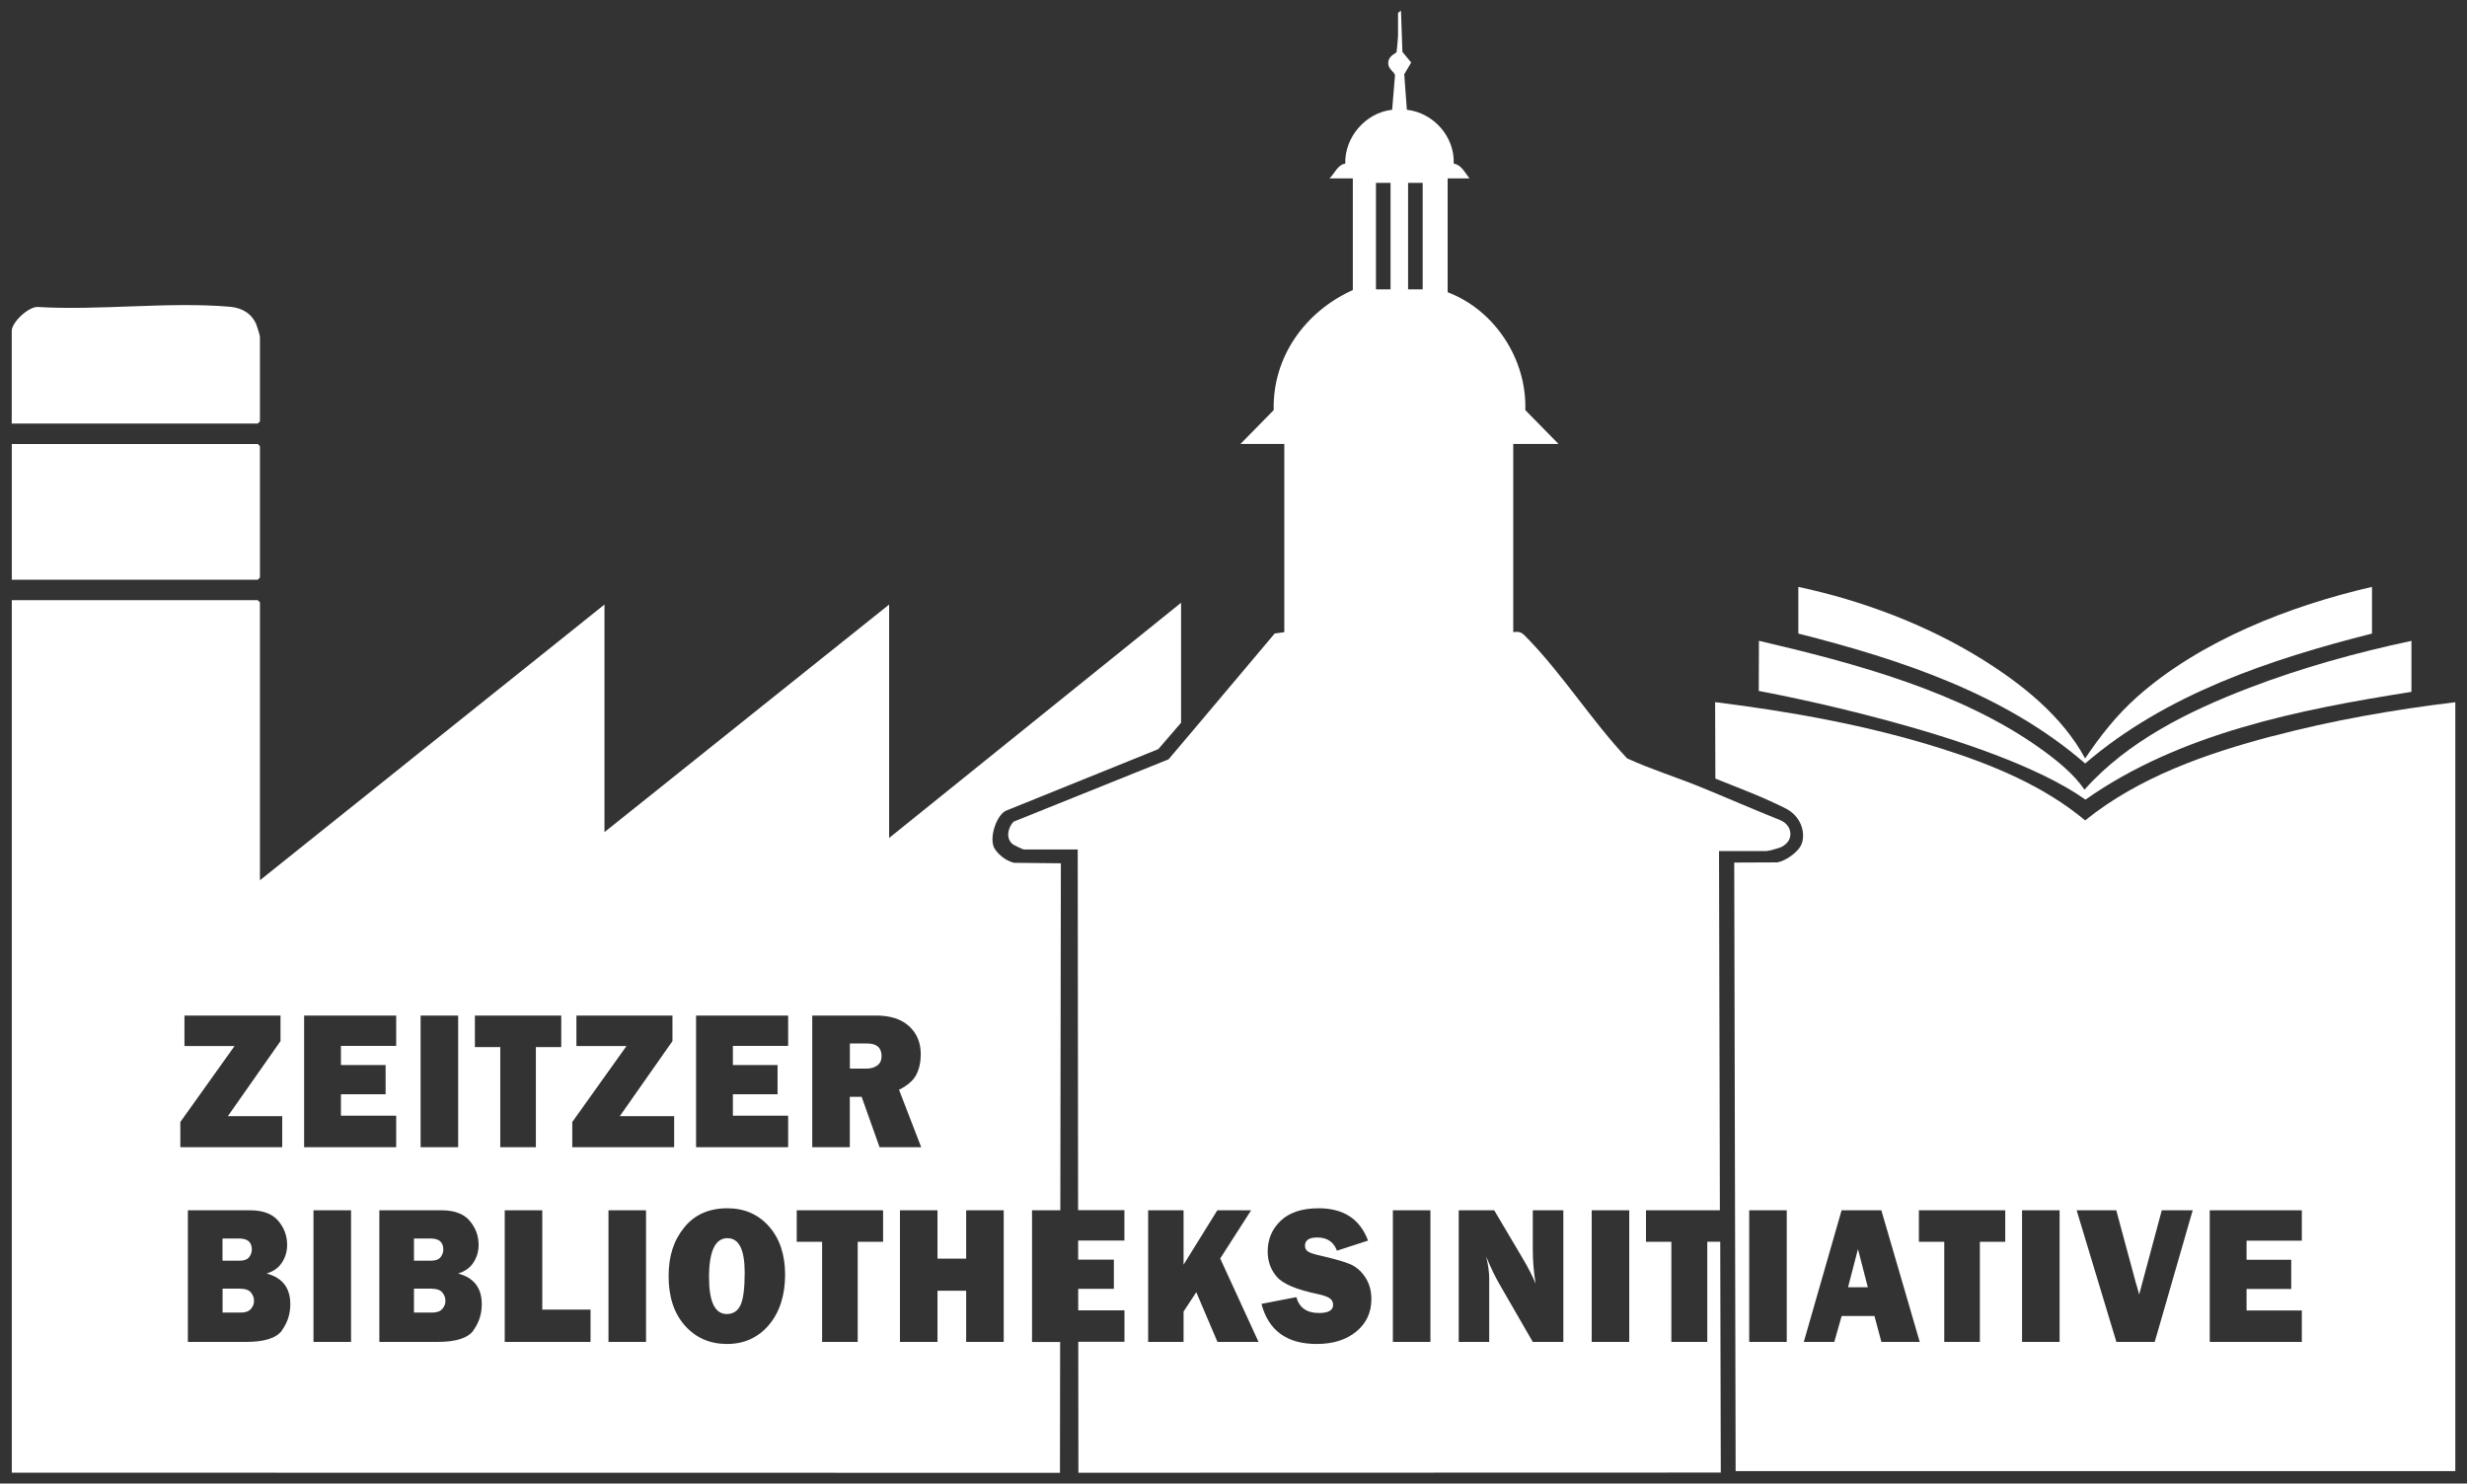 <?xml version="1.0" encoding="UTF-8"?>
<svg id="uuid-c5251a57-dcd2-4ad2-95e9-cd0416d990dd" data-name="Ebene 1" xmlns="http://www.w3.org/2000/svg" viewBox="0 0 405.35 243.78">
  <rect x="0" y="0" width="405.35" height="243.78" fill="#333333" stroke="none"/>
  <polygon points="303.65 211.53 306.9 211.53 305.28 205.25 303.65 211.53" style="fill: #fff;"/>
  <path d="M373.38,120.96c-10.9,2.88-21.92,6.72-30.77,13.85-6.84-5.7-15.25-9.15-23.68-11.82-11.99-3.79-24.64-6.06-37.12-7.61l.04,12.56c4.31,1.74,7.58,2.92,11.48,4.87,1.19.59,2.17,1.58,2.63,2.84.46,1.28.42,2.66-.26,3.63-.67.95-2.25,2.15-3.66,2.43l-7.09.03.23,100h118.25v-126.35c-10.1,1.22-20.2,2.98-30.03,5.58ZM293.58,220.51h-6.17v-21.63h6.17v21.63ZM309.13,220.51l-1.14-4.26h-5.39l-1.21,4.26h-5.01l6.21-21.63h6.53l6.31,21.63h-6.3ZM329.48,204.06h-4.17v16.45h-5.85v-16.45h-4.17v-5.18h14.19v5.18ZM338.41,220.51h-6.17v-21.63h6.17v21.63ZM354.03,220.51h-6.29l-6.53-21.63h6.51l3.18,11.79c.22.7.41,1.38.58,2.06l3.72-13.85h5.08l-6.24,21.63ZM378.21,203.87h-9.08v3.14h7.34v4.8h-7.34v3.53h9.08v5.17h-15.13v-21.63h15.13v4.99Z" style="fill: #fff;"/>
  <path d="M396.22,113.7v-8.39c-9.03,1.92-18.07,4.43-26.68,7.73-9.9,3.8-19.9,8.72-27.04,16.72-1.78-2.61-4.54-4.81-7.12-6.67-13.14-9.45-30.77-14.15-46.37-17.79l-.03,8.24s38.26,6.95,53.68,17.86c15.48-10.9,35.12-14.81,53.57-17.71Z" style="fill: #fff;"/>
  <path d="M389.74,104.11v-7.67c-13.44,3.1-28.22,8.83-38.62,18.1-3.35,2.98-6.02,6.39-8.52,10.09-3.77-6.99-10.4-12.25-17.07-16.39-9.03-5.6-19.66-9.59-30.05-11.8v7.67c16.72,4.24,33.93,9.88,47.13,21.35,13.23-11.39,30.42-17.12,47.13-21.35Z" style="fill: #fff;"/>
  <path d="M280.47,220.51h-5.85v-16.45h-4.17v-5.18h12.14l-.14-59.03h7.8c.33,0,2.07-.48,2.45-.67,1.17-.59,1.62-1.54,1.44-2.54-.15-.86-.83-1.55-1.64-1.87-4.41-1.76-8.77-3.68-13.16-5.47-3.97-1.61-8.09-2.89-11.99-4.68-5.72-6.07-10.67-13.89-16.43-19.78-.76-.77-1.04-1.16-2.28-.96v-30.93h7.44l-5.46-5.56c.27-8.32-4.99-16.42-12.76-19.37v-18.7h3.6c-.75-.9-1.32-2.24-2.6-2.43.17-4.43-3.31-8.36-7.7-8.85l-.43-5.84,1.14-1.93-1.44-1.74-.24-6.78-.48.36v3.84c0,.19-.2,2.46-.24,2.59-.06.24-1.31.56-1.37,1.76-.06,1.1,1.08,1.51,1.11,2.1l-.47,5.64c-4.33.46-7.83,4.49-7.7,8.85-1.28.19-1.74,1.63-2.6,2.43h3.84v18.34c-7.81,3.52-13.22,10.98-13,19.73l-5.46,5.56h7.2v30.93l-1.58.22-12.33,14.64-5.11,6.04-25.48,10.25c-.93,1.02-1.31,2.76-.1,3.71.2.15,1.66.85,1.79.85h8.87l.06,59.27h7.61v4.99h-7.6v3.14h5.87v4.8h-5.86v3.53h7.6v5.17h-7.59l.02,21.52,105.55-.03-.09-37.93h-2.13v16.45ZM200.04,220.51l-3.48-8.17-2.09,3.18v4.99h-5.82v-21.63h5.82v8.94l5.55-8.94h5.55l-5.08,7.92,6.3,13.71h-6.75ZM222.85,218.81c-1.65,1.36-3.82,2.04-6.5,2.04-4.9,0-7.93-2.2-9.08-6.59l5.73-1.11c.48,1.74,1.72,2.61,3.71,2.61,1.55,0,2.33-.44,2.33-1.33,0-.46-.18-.83-.54-1.08s-1-.49-1.92-.69c-3.53-.73-5.79-1.68-6.79-2.85-1-1.17-1.5-2.55-1.5-4.14,0-2.04.72-3.73,2.16-5.09,1.44-1.35,3.51-2.03,6.21-2.03,4.1,0,6.8,1.77,8.12,5.31l-5.11,1.66c-.53-1.45-1.61-2.17-3.23-2.17-1.35,0-2.02.45-2.02,1.35,0,.4.15.71.46.93.3.22.89.43,1.77.63,2.41.55,4.12,1.03,5.13,1.45,1.01.42,1.86,1.14,2.53,2.16.68,1.02,1.02,2.22,1.02,3.61,0,2.19-.83,3.96-2.47,5.32ZM228.48,47.55h-2.4v-17.5h2.4v17.5ZM231.36,30.05h2.4v17.5h-2.4v-17.5ZM235.03,220.51h-6.17v-21.63h6.17v21.63ZM256.87,220.51h-5.02l-5.51-9.55c-.71-1.23-1.42-2.71-2.14-4.47.32,1.39.49,2.58.49,3.55v10.47h-5.01v-21.63h5.83l4.69,7.92c.93,1.57,1.64,2.96,2.12,4.15-.31-1.85-.47-3.74-.47-5.67v-6.4h5.02v21.63ZM267.7,220.51h-6.17v-21.63h6.17v21.63Z" style="fill: #fff;"/>
  <path d="M72.4,206.58c.29-.39.44-.81.44-1.25,0-1.2-.69-1.81-2.06-1.81h-2.76v3.64h2.86c.72,0,1.22-.2,1.52-.59Z" style="fill: #fff;"/>
  <path d="M70.82,211.76h-2.8v3.93h3.01c.75,0,1.29-.2,1.64-.59.35-.4.52-.84.52-1.34s-.17-.95-.51-1.37c-.34-.42-.96-.63-1.86-.63Z" style="fill: #fff;"/>
  <path d="M119.54,203.46c-2.02,0-3.04,2.14-3.04,6.43,0,4.02.97,6.04,2.92,6.04,1.04,0,1.79-.49,2.25-1.46.46-.98.69-2.76.69-5.36,0-3.76-.94-5.64-2.81-5.64Z" style="fill: #fff;"/>
  <path d="M40.94,206.58c.29-.39.44-.81.44-1.25,0-1.2-.69-1.81-2.06-1.81h-2.76v3.64h2.86c.72,0,1.22-.2,1.52-.59Z" style="fill: #fff;"/>
  <path d="M144.14,175.09c.47-.35.71-.86.71-1.54,0-1.38-.79-2.08-2.37-2.08h-2.84v4.13h2.64c.78,0,1.4-.17,1.87-.52Z" style="fill: #fff;"/>
  <path d="M169.57,198.88h4.65l.09-57.02-7.72-.08c-2.18-.62-3.14-2.26-3.25-2.48-.85-1.77.46-5.44,1.97-6.09l25.01-10.11,3.74-4.34v-19.71s-47.97,38.65-47.97,38.65v-38.36l-46.77,37.4v-37.4l-56.61,45.31v-45.67l-.36-.36H1.94v143.38l172.22.02.03-21.5h-4.62v-21.63ZM133.46,166.88h10.51c2.32,0,4.12.58,5.4,1.75s1.92,2.71,1.92,4.62c0,1.25-.24,2.35-.71,3.3-.47.96-1.42,1.8-2.86,2.53l3.64,9.43h-6.84l-2.94-8.27h-1.95v8.27h-6.17v-21.63ZM94.03,184.37l8.91-12.48h-8.23v-5.01h15.78v4.2l-8.65,12.33h8.93v5.1h-16.74v-4.13ZM69.11,166.88h6.17v21.63h-6.17v-21.63ZM29.63,184.37l8.91-12.48h-8.23v-5.01h15.78v4.2l-8.65,12.33h8.93v5.1h-16.74v-4.13ZM46.34,218.62c-.92,1.26-2.88,1.89-5.89,1.89h-9.58v-21.63h10.21c2.12,0,3.67.58,4.64,1.73.97,1.15,1.46,2.47,1.46,3.94,0,1.08-.28,2.05-.85,2.92-.56.87-1.41,1.47-2.53,1.8,2.6.68,3.9,2.36,3.9,5.04,0,1.61-.46,3.04-1.38,4.3ZM49.97,166.88h15.13v4.99h-9.08v3.14h7.34v4.8h-7.34v3.53h9.08v5.17h-15.13v-21.63ZM57.68,220.51h-6.17v-21.63h6.17v21.63ZM77.8,218.62c-.92,1.26-2.88,1.89-5.89,1.89h-9.58v-21.63h10.21c2.12,0,3.67.58,4.64,1.73.97,1.15,1.46,2.47,1.46,3.94,0,1.08-.28,2.05-.85,2.92-.56.87-1.41,1.47-2.53,1.8,2.6.68,3.9,2.36,3.9,5.04,0,1.61-.46,3.04-1.38,4.3ZM78.03,172.06v-5.18h14.19v5.18h-4.17v16.45h-5.85v-16.45h-4.17ZM97.03,220.51h-14.1v-21.63h6.17v16.32h7.93v5.31ZM106.15,220.51h-6.17v-21.63h6.17v21.63ZM126.33,217.74c-1.78,2.07-4.07,3.11-6.88,3.11s-5.13-1.01-6.92-3.03-2.67-4.72-2.67-8.1.85-5.9,2.56-8.01c1.7-2.11,4.07-3.16,7.09-3.16,2.8,0,5.08.99,6.84,2.98,1.76,1.99,2.65,4.64,2.65,7.95s-.89,6.18-2.67,8.25ZM129.5,171.87h-9.08v3.14h7.34v4.8h-7.34v3.53h9.08v5.17h-15.13v-21.63h15.13v4.99ZM145.1,204.06h-4.17v16.45h-5.85v-16.45h-4.17v-5.18h14.19v5.18ZM164.92,220.51h-6.17v-8.41h-4.71v8.41h-6.17v-21.63h6.17v7.95h4.71v-7.95h6.17v21.63Z" style="fill: #fff;"/>
  <path d="M39.37,211.76h-2.8v3.93h3.01c.75,0,1.29-.2,1.64-.59.35-.4.52-.84.52-1.34s-.17-.95-.51-1.37c-.34-.42-.96-.63-1.86-.63Z" style="fill: #fff;"/>
  <polygon points="42.71 94.9 42.71 73.32 42.36 72.96 1.94 72.96 1.94 95.26 42.36 95.26 42.71 94.9" style="fill: #fff;"/>
  <path d="M42.71,69.25v-13.91c0-.2-.47-1.74-.6-2.04-.79-1.82-2.38-2.72-4.31-2.89-10.08-.87-21.43.65-31.65.03-1.55,0-4.22,2.54-4.22,3.94v15.22h40.42l.36-.36Z" style="fill: #fff;"/>
</svg>